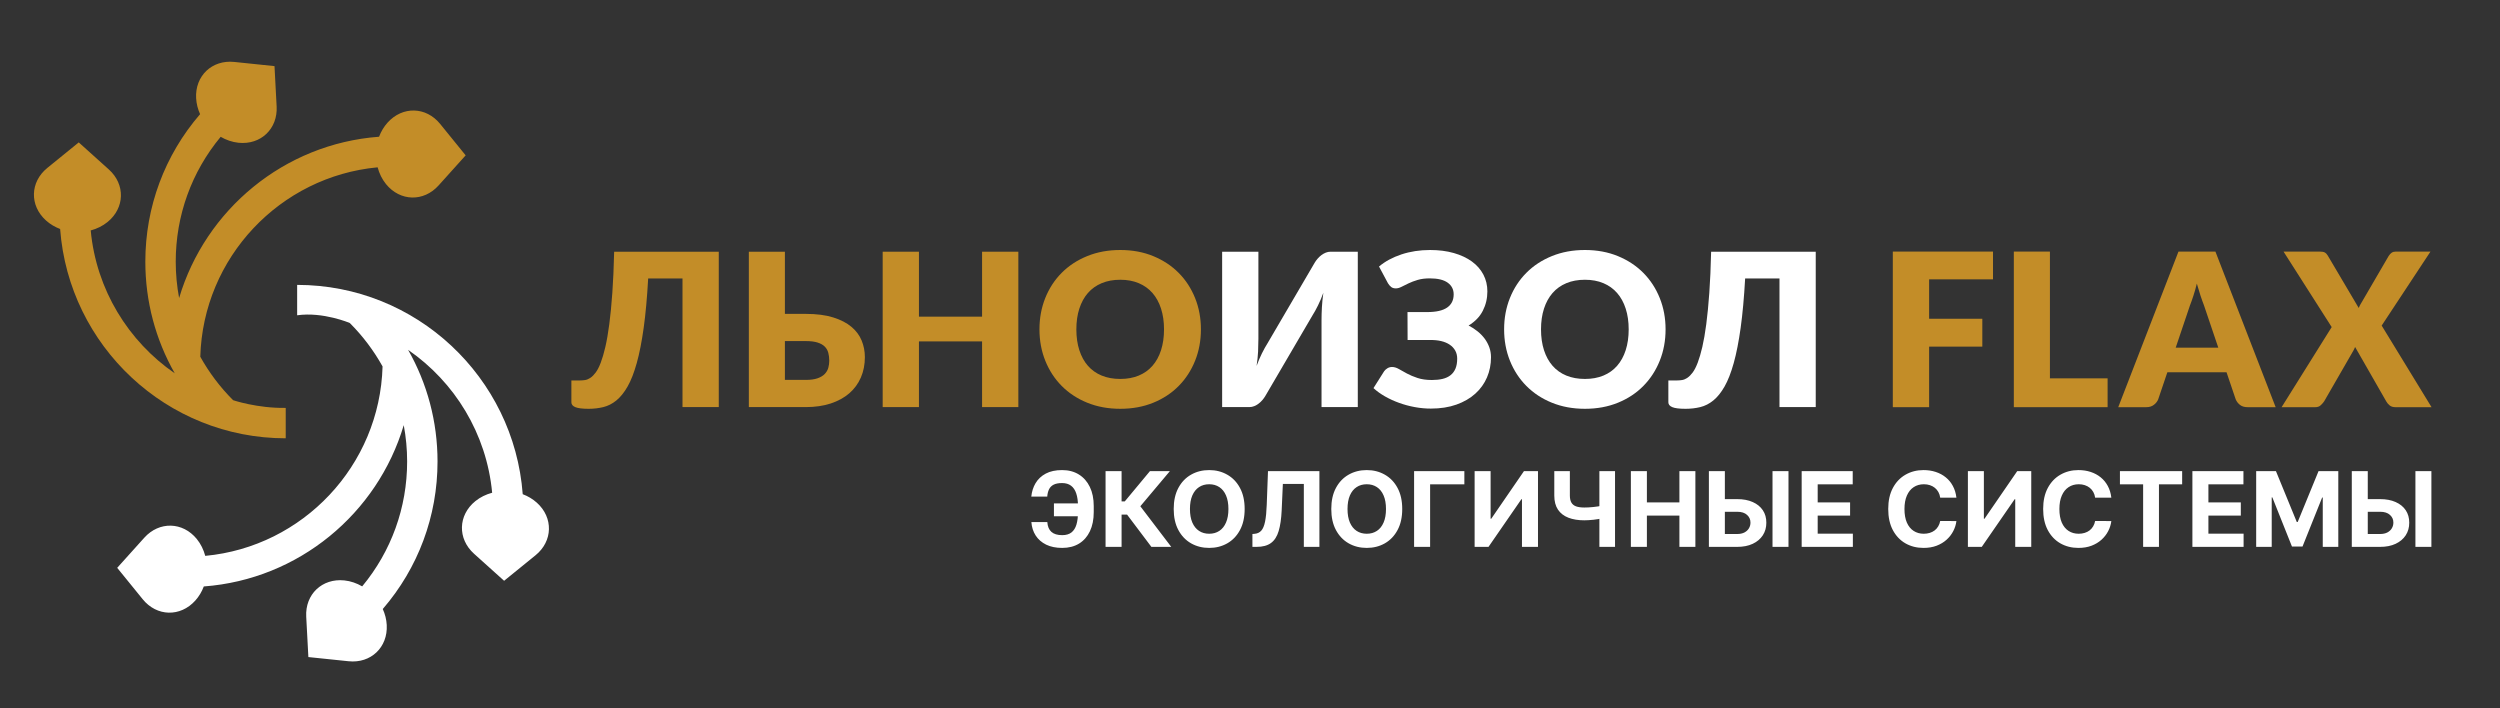 <?xml version="1.0" encoding="UTF-8"?> <svg xmlns="http://www.w3.org/2000/svg" width="480" height="136" viewBox="0 0 480 136" fill="none"><rect x="0" y="0" width="480" height="136" fill="#333333" stroke="none"/> <path d="M138.004 78.162H131.041V53.467H124.448C124.244 57.126 123.957 60.283 123.588 62.938C123.22 65.592 122.776 67.85 122.257 69.704C121.739 71.562 121.152 73.064 120.497 74.21C119.841 75.356 119.124 76.247 118.347 76.882C117.568 77.518 116.732 77.944 115.837 78.162C114.944 78.38 114.005 78.49 113.023 78.49C111.821 78.49 110.968 78.384 110.463 78.172C109.957 77.962 109.705 77.65 109.705 77.242V73.043H111.425C111.725 73.043 112.04 73.016 112.367 72.962C112.695 72.907 113.029 72.763 113.371 72.531C113.712 72.3 114.049 71.958 114.384 71.507C114.719 71.056 115.04 70.428 115.347 69.623C115.653 68.818 115.948 67.814 116.227 66.614C116.507 65.411 116.76 63.955 116.985 62.242C117.211 60.528 117.404 58.524 117.568 56.231C117.732 53.939 117.848 51.303 117.917 48.328H138.004V78.162Z" fill="#C38D28"></path> <path d="M154.712 72.94C155.627 72.94 156.378 72.839 156.964 72.634C157.551 72.428 158.012 72.152 158.347 71.803C158.682 71.456 158.91 71.064 159.034 70.627C159.156 70.19 159.218 69.734 159.218 69.254C159.218 68.708 159.156 68.203 159.034 67.74C158.91 67.275 158.682 66.876 158.347 66.542C158.012 66.207 157.551 65.948 156.964 65.763C156.378 65.579 155.627 65.487 154.712 65.487H150.699V72.94H154.712ZM154.712 60.266C156.774 60.266 158.524 60.491 159.964 60.942C161.406 61.392 162.575 61.996 163.476 62.754C164.378 63.511 165.032 64.391 165.442 65.395C165.851 66.399 166.056 67.454 166.056 68.559C166.056 69.992 165.8 71.3 165.288 72.479C164.776 73.66 164.036 74.671 163.067 75.511C162.098 76.35 160.91 77.002 159.504 77.467C158.098 77.93 156.5 78.162 154.712 78.162H143.778V48.328H150.699V60.266H154.712Z" fill="#C38D28"></path> <path d="M195.521 48.328V78.161H188.559V65.549H176.437V78.161H169.475V48.328H176.437V60.798H188.559V48.328H195.521Z" fill="#C38D28"></path> <path d="M223.492 63.235C223.492 61.76 223.301 60.433 222.918 59.252C222.536 58.072 221.988 57.071 221.27 56.252C220.554 55.433 219.677 54.805 218.638 54.369C217.602 53.932 216.42 53.713 215.097 53.713C213.758 53.713 212.568 53.932 211.524 54.369C210.48 54.805 209.6 55.433 208.882 56.252C208.165 57.071 207.616 58.072 207.234 59.252C206.852 60.433 206.66 61.76 206.66 63.235C206.66 64.723 206.852 66.057 207.234 67.239C207.616 68.419 208.165 69.419 208.882 70.237C209.6 71.056 210.48 71.681 211.524 72.111C212.568 72.541 213.758 72.757 215.097 72.757C216.42 72.757 217.602 72.541 218.638 72.111C219.677 71.681 220.554 71.056 221.27 70.237C221.988 69.419 222.536 68.419 222.918 67.239C223.301 66.057 223.492 64.723 223.492 63.235ZM230.576 63.235C230.576 65.392 230.205 67.399 229.461 69.255C228.716 71.111 227.669 72.725 226.317 74.097C224.966 75.469 223.338 76.544 221.434 77.321C219.529 78.1 217.417 78.489 215.097 78.489C212.776 78.489 210.66 78.1 208.749 77.321C206.837 76.544 205.204 75.469 203.845 74.097C202.486 72.725 201.436 71.111 200.692 69.255C199.948 67.399 199.576 65.392 199.576 63.235C199.576 61.077 199.948 59.071 200.692 57.215C201.436 55.359 202.486 53.748 203.845 52.383C205.204 51.017 206.837 49.945 208.749 49.168C210.66 48.389 212.776 48 215.097 48C217.417 48 219.529 48.393 221.434 49.177C223.338 49.963 224.966 51.039 226.317 52.403C227.669 53.768 228.716 55.379 229.461 57.235C230.205 59.092 230.576 61.092 230.576 63.235Z" fill="#C38D28"></path> <path d="M260.697 48.328V78.161H253.734V61.453C253.734 60.676 253.758 59.853 253.807 58.986C253.854 58.118 253.947 57.194 254.083 56.212C253.769 57.085 253.429 57.893 253.059 58.637C252.69 59.383 252.329 60.035 251.974 60.593L242.903 76.094C242.753 76.34 242.571 76.585 242.361 76.831C242.149 77.077 241.913 77.299 241.654 77.496C241.394 77.695 241.114 77.855 240.815 77.978C240.514 78.101 240.201 78.161 239.873 78.161H234.651V48.328H241.613V65.016C241.613 65.794 241.593 66.616 241.553 67.484C241.51 68.35 241.414 69.275 241.266 70.258C241.578 69.397 241.921 68.597 242.287 67.852C242.658 67.108 243.018 66.456 243.374 65.896L252.446 50.396C252.595 50.151 252.777 49.905 252.987 49.66C253.199 49.413 253.435 49.191 253.694 48.995C253.953 48.796 254.233 48.635 254.534 48.512C254.834 48.389 255.147 48.328 255.475 48.328H260.697Z" fill="white"></path> <path d="M264.772 51.174C265.932 50.191 267.361 49.417 269.061 48.85C270.76 48.283 272.6 48.001 274.58 48.001C276.259 48.001 277.777 48.195 279.136 48.583C280.493 48.973 281.651 49.515 282.607 50.211C283.563 50.907 284.296 51.745 284.807 52.721C285.32 53.697 285.576 54.771 285.576 55.946C285.576 57.283 285.285 58.522 284.704 59.662C284.125 60.802 283.213 61.747 281.971 62.498C282.6 62.825 283.18 63.203 283.712 63.634C284.244 64.063 284.697 64.535 285.075 65.047C285.449 65.559 285.743 66.113 285.955 66.706C286.167 67.299 286.272 67.931 286.272 68.599C286.272 69.978 286.016 71.265 285.504 72.459C284.992 73.654 284.244 74.694 283.261 75.582C282.279 76.47 281.071 77.17 279.637 77.681C278.204 78.193 276.567 78.449 274.724 78.449C273.699 78.449 272.668 78.353 271.632 78.162C270.593 77.97 269.593 77.701 268.632 77.353C267.669 77.006 266.768 76.593 265.928 76.115C265.088 75.637 264.349 75.105 263.707 74.517L265.753 71.282C265.917 71.05 266.133 70.855 266.4 70.698C266.665 70.542 266.956 70.462 267.269 70.462C267.692 70.462 268.131 70.593 268.58 70.851C269.031 71.111 269.545 71.398 270.127 71.713C270.707 72.026 271.385 72.313 272.164 72.571C272.941 72.831 273.863 72.961 274.928 72.961C275.691 72.961 276.375 72.89 276.975 72.746C277.577 72.603 278.084 72.367 278.501 72.039C278.917 71.713 279.235 71.289 279.453 70.77C279.671 70.251 279.781 69.617 279.781 68.866C279.781 68.279 279.655 67.761 279.403 67.31C279.149 66.859 278.795 66.481 278.337 66.174C277.879 65.866 277.335 65.637 276.699 65.487C276.064 65.338 275.364 65.269 274.6 65.283H270.259L270.239 59.918H274.027C275.747 59.918 277.023 59.627 277.856 59.047C278.689 58.467 279.104 57.623 279.104 56.518C279.104 55.577 278.723 54.829 277.959 54.277C277.193 53.723 276.047 53.447 274.519 53.447C273.631 53.447 272.856 53.546 272.193 53.745C271.532 53.942 270.945 54.163 270.433 54.409C269.921 54.655 269.471 54.877 269.081 55.075C268.692 55.273 268.335 55.371 268.007 55.371C267.652 55.371 267.361 55.29 267.136 55.126C266.911 54.962 266.696 54.717 266.491 54.389L264.772 51.174Z" fill="white"></path> <path d="M312.707 63.235C312.707 61.76 312.514 60.433 312.132 59.252C311.751 58.072 311.202 57.071 310.484 56.252C309.768 55.433 308.891 54.805 307.854 54.369C306.815 53.932 305.635 53.713 304.311 53.713C302.972 53.713 301.782 53.932 300.738 54.369C299.694 54.805 298.814 55.433 298.096 56.252C297.379 57.071 296.831 58.072 296.448 59.252C296.066 60.433 295.875 61.76 295.875 63.235C295.875 64.723 296.066 66.057 296.448 67.239C296.831 68.419 297.379 69.419 298.096 70.237C298.814 71.056 299.694 71.681 300.738 72.111C301.782 72.541 302.972 72.757 304.311 72.757C305.635 72.757 306.815 72.541 307.854 72.111C308.891 71.681 309.768 71.056 310.484 70.237C311.202 69.419 311.751 68.419 312.132 67.239C312.514 66.057 312.707 64.723 312.707 63.235ZM319.79 63.235C319.79 65.392 319.419 67.399 318.676 69.255C317.931 71.111 316.883 72.725 315.531 74.097C314.18 75.469 312.554 76.544 310.648 77.321C308.743 78.1 306.631 78.489 304.311 78.489C301.99 78.489 299.874 78.1 297.963 77.321C296.052 76.544 294.416 75.469 293.06 74.097C291.7 72.725 290.65 71.111 289.906 69.255C289.162 67.399 288.791 65.392 288.791 63.235C288.791 61.077 289.162 59.071 289.906 57.215C290.65 55.359 291.7 53.748 293.06 52.383C294.416 51.017 296.052 49.945 297.963 49.168C299.874 48.389 301.99 48 304.311 48C306.631 48 308.743 48.393 310.648 49.177C312.554 49.963 314.18 51.039 315.531 52.403C316.883 53.768 317.931 55.379 318.676 57.235C319.419 59.092 319.79 61.092 319.79 63.235Z" fill="white"></path> <path d="M348.622 78.162H341.661V53.467H335.068C334.862 57.126 334.576 60.283 334.206 62.938C333.838 65.592 333.394 67.85 332.876 69.704C332.357 71.562 331.77 73.064 331.116 74.21C330.46 75.356 329.744 76.247 328.965 76.882C328.188 77.518 327.35 77.944 326.457 78.162C325.562 78.38 324.624 78.49 323.642 78.49C322.44 78.49 321.586 78.384 321.082 78.172C320.577 77.962 320.324 77.65 320.324 77.242V73.043H322.044C322.344 73.043 322.658 73.016 322.985 72.962C323.314 72.907 323.649 72.763 323.989 72.531C324.33 72.3 324.668 71.958 325.004 71.507C325.337 71.056 325.658 70.428 325.965 69.623C326.272 68.818 326.565 67.814 326.846 66.614C327.126 65.411 327.377 63.955 327.604 62.242C327.828 60.528 328.024 58.524 328.188 56.231C328.352 53.939 328.468 51.303 328.536 48.328H348.622V78.162Z" fill="white"></path> <path d="M370.393 53.634V61.201H380.605V66.552H370.393V78.178H363.421V48.302H382.656V53.634H370.393Z" fill="#C38D28"></path> <path d="M404.658 72.642V78.178H386.655V48.304H393.584V72.642H404.658Z" fill="#C38D28"></path> <path d="M425.914 66.758L423.146 58.575C422.942 58.057 422.722 57.446 422.49 56.741C422.258 56.037 422.026 55.276 421.793 54.454C421.589 55.289 421.37 56.062 421.137 56.772C420.905 57.482 420.686 58.097 420.481 58.617L417.733 66.758H425.914ZM436.926 78.178H431.553C430.951 78.178 430.467 78.04 430.098 77.758C429.729 77.478 429.447 77.12 429.257 76.682L427.494 71.474H416.134L414.37 76.682C414.219 77.065 413.95 77.41 413.559 77.718C413.17 78.025 412.689 78.178 412.114 78.178H406.702L418.267 48.303H425.361L436.926 78.178Z" fill="#C38D28"></path> <path d="M466.857 78.179H459.926C459.475 78.179 459.109 78.069 458.829 77.852C458.549 77.632 458.327 77.373 458.162 77.072L452.175 66.615C452.066 66.915 451.942 67.175 451.807 67.393L446.229 77.072C446.038 77.345 445.811 77.597 445.551 77.831C445.293 78.063 444.958 78.179 444.549 78.179H438.067L447.685 62.8L438.438 48.303H445.367C445.819 48.303 446.15 48.361 446.362 48.477C446.574 48.593 446.762 48.789 446.926 49.063L452.873 59.129C452.939 58.952 453.019 58.781 453.107 58.617C453.198 58.453 453.295 58.283 453.406 58.104L458.613 49.164C458.806 48.864 459.006 48.645 459.218 48.508C459.431 48.372 459.693 48.303 460.009 48.303H466.653L457.281 62.513L466.857 78.179Z" fill="#C38D28"></path> <path d="M103.077 96.519C102.282 95.804 101.357 95.26 100.363 94.885C98.69 72.447 79.912 54.699 57.053 54.699V60.535C62.025 59.827 67.156 62.014 67.156 62.014C69.668 64.525 71.772 67.335 73.453 70.355C72.917 89.415 58.142 104.971 39.407 106.727C39.094 105.556 38.563 104.448 37.794 103.501C35.089 100.169 30.57 100.055 27.701 103.245L22.503 109.024L27.401 115.056C30.106 118.388 34.626 118.503 37.495 115.312C38.21 114.517 38.755 113.592 39.129 112.599C57.359 111.239 72.486 98.588 77.521 81.628C77.945 83.906 78.17 86.239 78.17 88.606C78.17 97.465 75.126 105.852 69.54 112.583C68.49 111.975 67.329 111.565 66.114 111.439C61.846 110.996 58.569 114.111 58.795 118.396L59.208 126.157L66.936 126.959C71.205 127.403 74.481 124.288 74.254 120.003C74.198 118.935 73.929 117.896 73.492 116.931C80.287 109.052 84.006 99.118 84.006 88.606C84.006 80.969 82.037 73.637 78.358 67.173C87.284 73.332 93.426 83.241 94.493 94.606C93.322 94.92 92.214 95.451 91.266 96.22C87.934 98.925 87.821 103.444 91.011 106.315L96.789 111.511L102.822 106.612C106.154 103.908 106.269 99.388 103.077 96.519Z" fill="white"></path> <path d="M84.509 23.794C81.804 20.462 77.285 20.348 74.414 23.54C73.7 24.334 73.154 25.26 72.781 26.252C54.55 27.612 39.425 40.264 34.39 57.224C33.965 54.945 33.74 52.612 33.74 50.242C33.74 41.386 36.784 32.998 42.37 26.269C43.421 26.877 44.581 27.285 45.796 27.41C50.065 27.855 53.341 24.74 53.114 20.454L52.704 12.694L44.974 11.892C40.705 11.448 37.429 14.562 37.656 18.849C37.713 19.916 37.981 20.954 38.418 21.92C31.622 29.797 27.904 39.732 27.904 50.242C27.904 57.883 29.873 65.213 33.552 71.677C24.628 65.519 18.484 55.611 17.418 44.244C18.589 43.932 19.697 43.4 20.644 42.63C23.976 39.926 24.09 35.407 20.898 32.537L15.121 27.341L9.089 32.239C5.757 34.943 5.642 39.462 8.833 42.332C9.628 43.047 10.554 43.592 11.546 43.965C13.221 66.404 31.998 84.153 54.857 84.153V78.317C49.404 78.409 44.756 76.837 44.756 76.837C42.242 74.325 40.14 71.516 38.457 68.496C38.993 49.436 53.768 33.881 72.504 32.125C72.816 33.294 73.346 34.403 74.116 35.35C76.821 38.682 81.34 38.796 84.21 35.605L89.406 29.828L84.509 23.794Z" fill="#C38D28"></path> <path d="M208.626 96.655V99.119H202.355V96.655H208.626ZM198.023 100.234H201.084C201.136 101.068 201.396 101.695 201.865 102.116C202.334 102.538 203.027 102.749 203.946 102.749C204.694 102.749 205.288 102.573 205.729 102.223C206.169 101.873 206.486 101.368 206.68 100.71C206.875 100.047 206.972 99.254 206.972 98.331V97.152C206.972 96.2 206.86 95.398 206.638 94.744C206.42 94.086 206.086 93.589 205.636 93.253C205.191 92.917 204.621 92.749 203.925 92.749C203.238 92.749 202.694 92.853 202.291 93.061C201.889 93.269 201.595 93.568 201.411 93.956C201.226 94.34 201.112 94.803 201.07 95.348H198.009C198.103 94.392 198.378 93.53 198.832 92.763C199.292 91.991 199.943 91.38 200.786 90.93C201.633 90.481 202.679 90.256 203.925 90.256C205.161 90.256 206.233 90.537 207.142 91.101C208.051 91.664 208.754 92.462 209.251 93.494C209.749 94.526 209.997 95.748 209.997 97.159V98.338C209.997 99.749 209.753 100.968 209.266 101.996C208.783 103.018 208.089 103.809 207.185 104.368C206.28 104.922 205.201 105.199 203.946 105.199C202.748 105.199 201.721 104.991 200.864 104.574C200.007 104.152 199.337 103.57 198.854 102.827C198.371 102.079 198.094 101.214 198.023 100.234ZM221.068 105L216.395 98.8H215.343V105H212.268V90.454H215.343V96.264H215.961L220.791 90.454H224.619L218.944 97.202L224.882 105H221.068ZM238.974 97.727C238.974 99.313 238.674 100.663 238.072 101.776C237.476 102.888 236.661 103.738 235.629 104.325C234.602 104.908 233.446 105.199 232.163 105.199C230.871 105.199 229.711 104.905 228.683 104.318C227.656 103.731 226.844 102.881 226.247 101.768C225.651 100.656 225.352 99.309 225.352 97.727C225.352 96.141 225.651 94.792 226.247 93.679C226.844 92.566 227.656 91.719 228.683 91.136C229.711 90.549 230.871 90.256 232.163 90.256C233.446 90.256 234.602 90.549 235.629 91.136C236.661 91.719 237.476 92.566 238.072 93.679C238.674 94.792 238.974 96.141 238.974 97.727ZM235.857 97.727C235.857 96.7 235.703 95.833 235.395 95.128C235.092 94.422 234.663 93.887 234.109 93.523C233.555 93.158 232.907 92.976 232.163 92.976C231.42 92.976 230.771 93.158 230.217 93.523C229.663 93.887 229.232 94.422 228.925 95.128C228.622 95.833 228.47 96.7 228.47 97.727C228.47 98.755 228.622 99.621 228.925 100.327C229.232 101.032 229.663 101.567 230.217 101.932C230.771 102.296 231.42 102.479 232.163 102.479C232.907 102.479 233.555 102.296 234.109 101.932C234.663 101.567 235.092 101.032 235.395 100.327C235.703 99.621 235.857 98.755 235.857 97.727ZM240.464 105V102.528L240.876 102.493C241.406 102.45 241.835 102.249 242.162 101.889C242.488 101.525 242.732 100.945 242.893 100.149C243.059 99.349 243.165 98.274 243.213 96.925L243.454 90.454H253.326V105H250.336V92.919H246.309L246.082 97.983C246.006 99.612 245.812 100.942 245.5 101.974C245.192 103.007 244.699 103.769 244.022 104.261C243.35 104.754 242.429 105 241.26 105H240.464ZM269.228 97.727C269.228 99.313 268.928 100.663 268.326 101.776C267.73 102.888 266.915 103.738 265.883 104.325C264.856 104.908 263.7 105.199 262.417 105.199C261.125 105.199 259.965 104.905 258.937 104.318C257.91 103.731 257.098 102.881 256.501 101.768C255.904 100.656 255.606 99.309 255.606 97.727C255.606 96.141 255.904 94.792 256.501 93.679C257.098 92.566 257.91 91.719 258.937 91.136C259.965 90.549 261.125 90.256 262.417 90.256C263.7 90.256 264.856 90.549 265.883 91.136C266.915 91.719 267.73 92.566 268.326 93.679C268.928 94.792 269.228 96.141 269.228 97.727ZM266.11 97.727C266.11 96.7 265.957 95.833 265.649 95.128C265.346 94.422 264.917 93.887 264.363 93.523C263.809 93.158 263.161 92.976 262.417 92.976C261.674 92.976 261.025 93.158 260.471 93.523C259.917 93.887 259.486 94.422 259.179 95.128C258.876 95.833 258.724 96.7 258.724 97.727C258.724 98.755 258.876 99.621 259.179 100.327C259.486 101.032 259.917 101.567 260.471 101.932C261.025 102.296 261.674 102.479 262.417 102.479C263.161 102.479 263.809 102.296 264.363 101.932C264.917 101.567 265.346 101.032 265.649 100.327C265.957 99.621 266.11 98.755 266.11 97.727ZM281.158 90.454V92.99H274.582V105H271.506V90.454H281.158ZM283.127 90.454H286.196V99.602H286.316L292.602 90.454H295.294V105H292.218V95.845H292.112L285.791 105H283.127V90.454ZM298.424 90.454H301.414V95.142C301.414 95.701 301.511 96.151 301.705 96.492C301.899 96.828 302.2 97.072 302.607 97.223C303.019 97.37 303.547 97.443 304.191 97.443C304.418 97.443 304.686 97.436 304.994 97.422C305.301 97.403 305.619 97.377 305.945 97.344C306.277 97.311 306.589 97.27 306.883 97.223C307.176 97.176 307.42 97.121 307.614 97.06V99.489C307.415 99.555 307.167 99.614 306.869 99.666C306.575 99.713 306.265 99.756 305.938 99.794C305.612 99.827 305.294 99.853 304.987 99.872C304.679 99.891 304.414 99.901 304.191 99.901C303.022 99.901 302.004 99.735 301.137 99.403C300.271 99.067 299.601 98.549 299.127 97.848C298.658 97.147 298.424 96.245 298.424 95.142V90.454ZM307.082 90.454H310.086V105H307.082V90.454ZM313.127 105V90.454H316.203V96.456H322.446V90.454H325.514V105H322.446V98.992H316.203V105H313.127ZM330.074 95.831H333.539C334.695 95.831 335.689 96.018 336.522 96.392C337.36 96.761 338.007 97.285 338.461 97.962C338.916 98.639 339.141 99.437 339.136 100.355C339.141 101.269 338.916 102.076 338.461 102.777C338.007 103.473 337.36 104.018 336.522 104.411C335.689 104.804 334.695 105 333.539 105H328.106V90.454H331.174V102.528H333.539C334.093 102.528 334.56 102.429 334.939 102.23C335.317 102.027 335.604 101.759 335.798 101.428C335.997 101.091 336.094 100.724 336.089 100.327C336.094 99.749 335.876 99.261 335.436 98.864C335 98.461 334.368 98.26 333.539 98.26H330.074V95.831ZM343.39 90.454V105H340.322V90.454H343.39ZM345.92 105V90.454H355.722V92.99H348.996V96.456H355.217V98.992H348.996V102.464H355.75V105H345.92ZM375.629 95.547H372.518C372.462 95.144 372.346 94.787 372.17 94.474C371.995 94.157 371.77 93.887 371.496 93.665C371.221 93.442 370.904 93.272 370.544 93.153C370.189 93.035 369.803 92.976 369.386 92.976C368.634 92.976 367.978 93.163 367.419 93.537C366.86 93.906 366.427 94.446 366.119 95.156C365.812 95.862 365.658 96.719 365.658 97.727C365.658 98.764 365.812 99.635 366.119 100.341C366.432 101.046 366.867 101.579 367.426 101.939C367.985 102.299 368.631 102.479 369.365 102.479C369.777 102.479 370.158 102.424 370.509 102.315C370.864 102.206 371.179 102.048 371.453 101.839C371.728 101.626 371.955 101.368 372.135 101.065C372.32 100.762 372.447 100.417 372.518 100.028L375.629 100.043C375.549 100.71 375.348 101.354 375.026 101.974C374.708 102.59 374.28 103.142 373.74 103.629C373.205 104.112 372.566 104.496 371.822 104.78C371.084 105.059 370.248 105.199 369.315 105.199C368.018 105.199 366.858 104.905 365.835 104.318C364.817 103.731 364.012 102.881 363.42 101.768C362.833 100.656 362.54 99.309 362.54 97.727C362.54 96.141 362.838 94.792 363.435 93.679C364.031 92.566 364.841 91.719 365.864 91.136C366.886 90.549 368.037 90.256 369.315 90.256C370.158 90.256 370.939 90.374 371.659 90.611C372.384 90.847 373.025 91.193 373.584 91.648C374.143 92.097 374.597 92.649 374.947 93.303C375.303 93.956 375.53 94.704 375.629 95.547ZM377.835 90.454H380.903V99.602H381.023L387.309 90.454H390.001V105H386.925V95.845H386.819L380.498 105H377.835V90.454ZM405.375 95.547H402.265C402.208 95.144 402.092 94.787 401.917 94.474C401.741 94.157 401.516 93.887 401.242 93.665C400.967 93.442 400.65 93.272 400.29 93.153C399.935 93.035 399.549 92.976 399.132 92.976C398.38 92.976 397.724 93.163 397.165 93.537C396.606 93.906 396.173 94.446 395.865 95.156C395.558 95.862 395.404 96.719 395.404 97.727C395.404 98.764 395.558 99.635 395.865 100.341C396.178 101.046 396.614 101.579 397.172 101.939C397.731 102.299 398.377 102.479 399.111 102.479C399.523 102.479 399.904 102.424 400.255 102.315C400.61 102.206 400.925 102.048 401.199 101.839C401.474 101.626 401.701 101.368 401.881 101.065C402.066 100.762 402.194 100.417 402.265 100.028L405.375 100.043C405.295 100.71 405.094 101.354 404.772 101.974C404.454 102.59 404.026 103.142 403.486 103.629C402.951 104.112 402.312 104.496 401.569 104.78C400.83 105.059 399.994 105.199 399.061 105.199C397.764 105.199 396.604 104.905 395.581 104.318C394.563 103.731 393.758 102.881 393.167 101.768C392.579 100.656 392.286 99.309 392.286 97.727C392.286 96.141 392.584 94.792 393.181 93.679C393.777 92.566 394.587 91.719 395.61 91.136C396.632 90.549 397.783 90.256 399.061 90.256C399.904 90.256 400.685 90.374 401.405 90.611C402.13 90.847 402.771 91.193 403.33 91.648C403.889 92.097 404.343 92.649 404.694 93.303C405.049 93.956 405.276 94.704 405.375 95.547ZM407.027 92.99V90.454H418.973V92.99H414.52V105H411.48V92.99H407.027ZM420.94 105V90.454H430.741V92.99H424.015V96.456H430.237V98.992H424.015V102.464H430.77V105H420.94ZM433.186 90.454H436.979L440.984 100.227H441.155L445.161 90.454H448.953V105H445.97V95.533H445.849L442.085 104.929H440.054L436.29 95.497H436.169V105H433.186V90.454ZM453.511 95.831H456.977C458.132 95.831 459.127 96.018 459.96 96.392C460.798 96.761 461.444 97.285 461.899 97.962C462.353 98.639 462.578 99.437 462.574 100.355C462.578 101.269 462.353 102.076 461.899 102.777C461.444 103.473 460.798 104.018 459.96 104.411C459.127 104.804 458.132 105 456.977 105H451.544V90.454H454.612V102.528H456.977C457.531 102.528 457.997 102.429 458.376 102.23C458.755 102.027 459.041 101.759 459.235 101.428C459.434 101.091 459.531 100.724 459.527 100.327C459.531 99.749 459.314 99.261 458.873 98.864C458.438 98.461 457.806 98.26 456.977 98.26H453.511V95.831ZM466.828 90.454V105H463.76V90.454H466.828Z" fill="white"></path> </svg> 